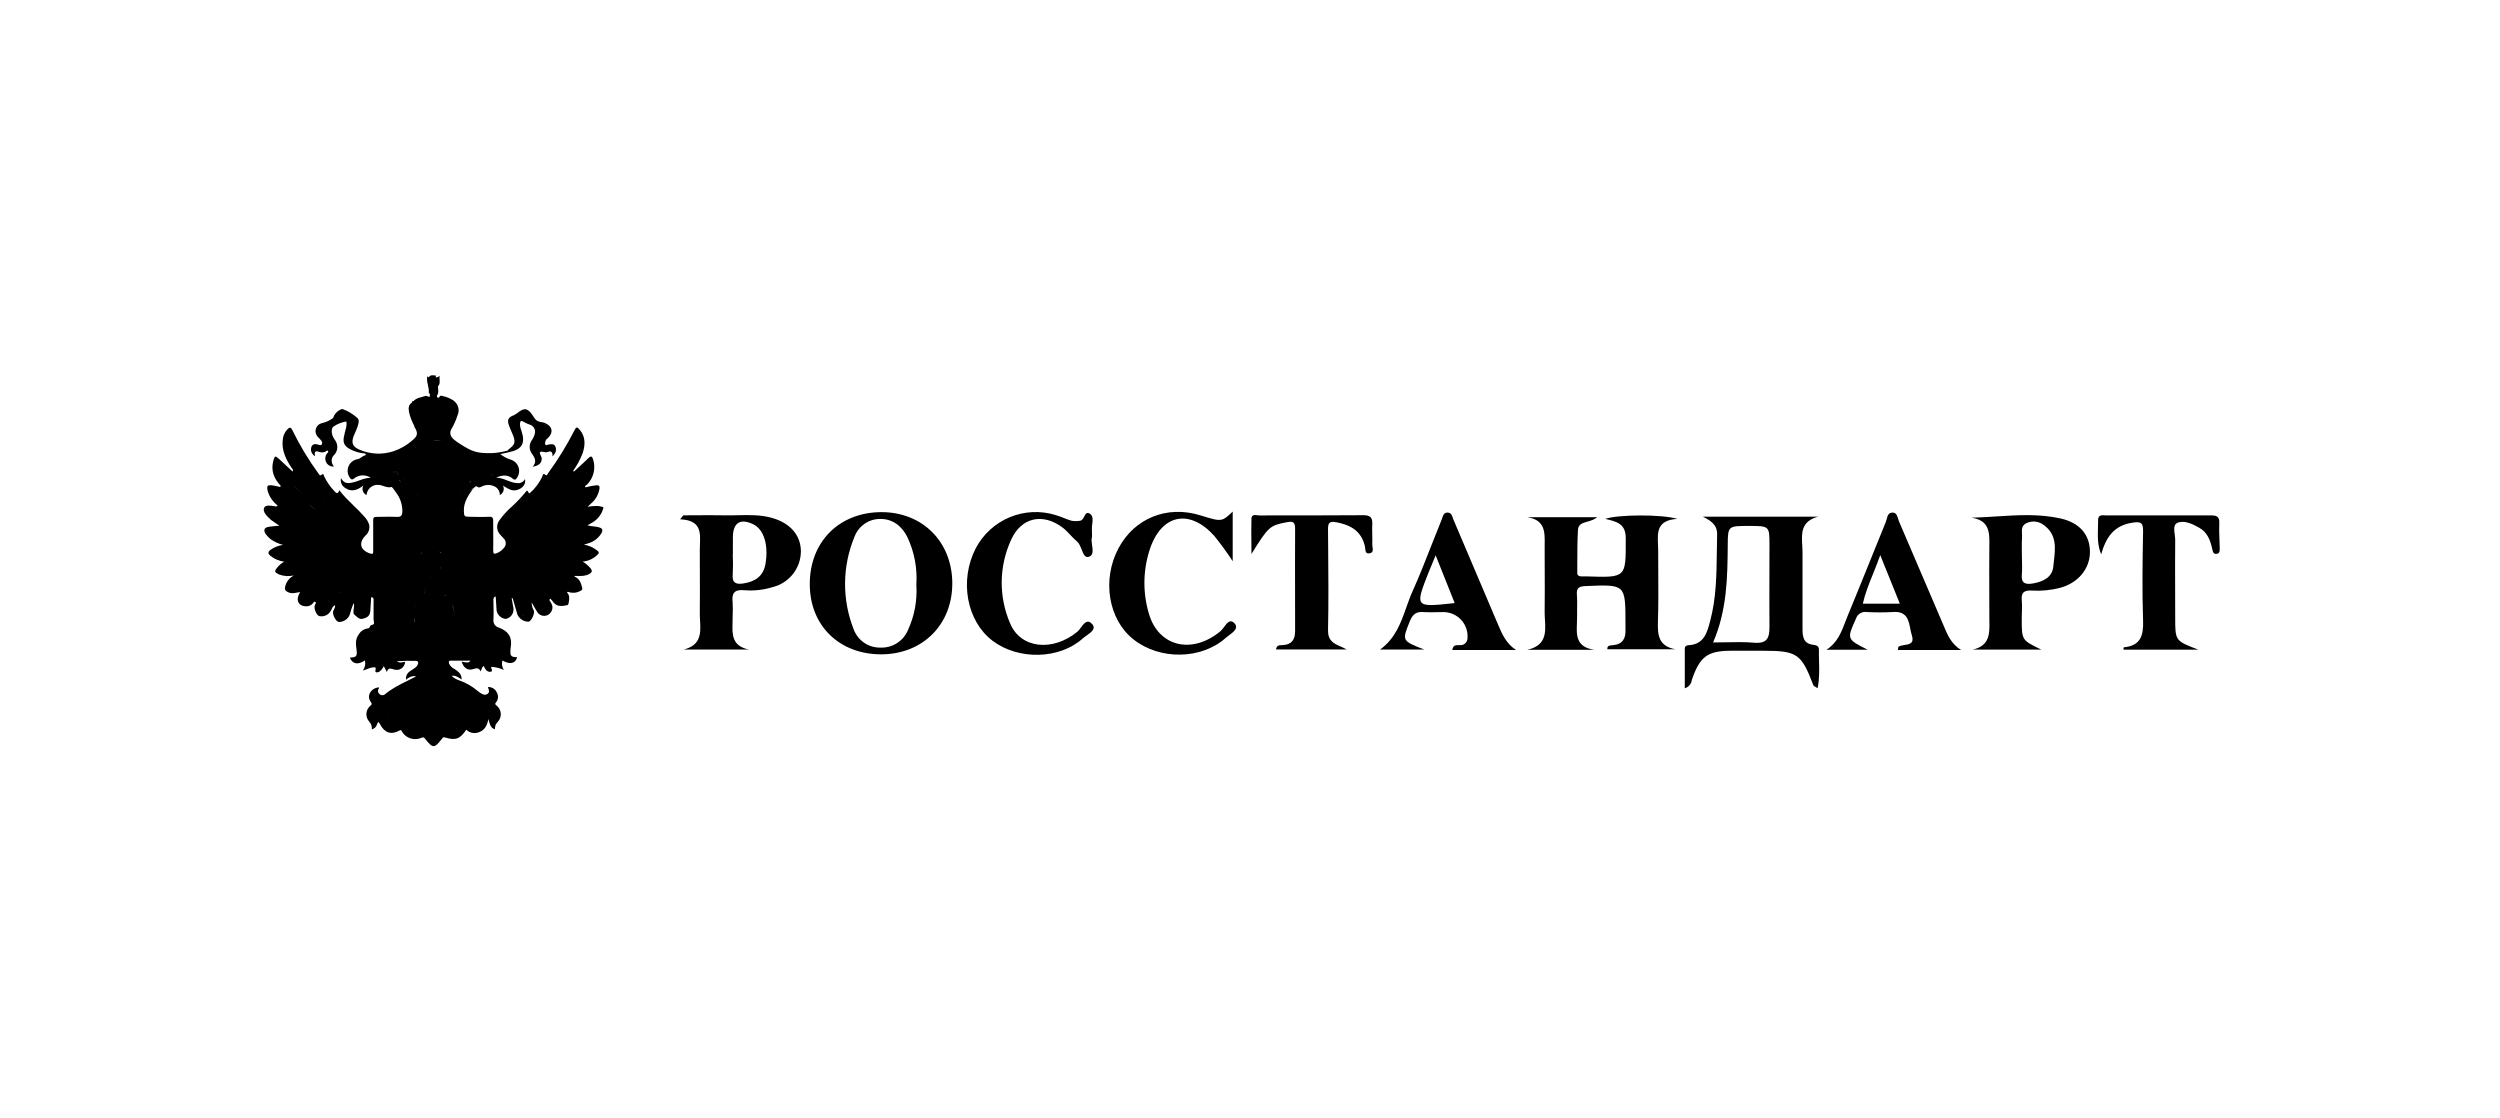 <svg width="302" height="135" viewBox="0 0 302 135" fill="none" xmlns="http://www.w3.org/2000/svg">
<mask id="mask0_2174_10318" style="mask-type:luminance" maskUnits="userSpaceOnUse" x="31" y="40" width="239" height="55">
<path d="M270 40H31.066V94.447H270V40Z" fill="white"/>
</mask>
<g mask="url(#mask0_2174_10318)">
<path fill-rule="evenodd" clip-rule="evenodd" d="M71.702 63.589C71.468 63.561 71.223 63.532 70.964 63.464C71.055 63.41 71.133 63.365 71.205 63.325C71.285 63.279 71.357 63.239 71.429 63.194C71.997 62.896 72.451 62.419 72.721 61.837C72.745 61.774 72.767 61.718 72.787 61.668C72.866 61.469 72.907 61.366 72.874 61.301C72.837 61.231 72.71 61.207 72.445 61.158C72.4 61.15 72.351 61.14 72.298 61.13C71.854 61.111 71.41 61.142 70.973 61.223L71.041 61.162C71.213 61.01 71.335 60.902 71.438 60.791C71.961 60.339 72.309 59.716 72.419 59.033C72.456 58.713 72.368 58.61 72.038 58.62C71.594 58.669 71.156 58.755 70.727 58.875C70.627 58.719 70.729 58.658 70.826 58.6C70.865 58.577 70.903 58.554 70.926 58.526C71.313 58.133 71.584 57.641 71.711 57.104C71.837 56.567 71.813 56.006 71.642 55.481C71.54 55.147 71.405 55.017 71.094 55.328C70.699 55.716 70.291 56.09 69.883 56.462C69.696 56.634 69.508 56.806 69.322 56.978L69.239 56.867C69.719 56.203 70.108 55.477 70.397 54.71C70.699 53.757 70.745 52.813 70.08 51.976C69.708 51.511 69.615 51.534 69.364 52.041C68.451 53.826 67.399 55.536 66.217 57.155C66.198 57.179 66.18 57.213 66.162 57.248C66.101 57.363 66.031 57.494 65.896 57.374C65.64 57.148 65.597 57.287 65.551 57.437C65.54 57.473 65.529 57.509 65.515 57.541C65.16 58.33 64.634 59.03 63.976 59.591C63.874 59.575 63.842 59.503 63.809 59.431C63.775 59.358 63.742 59.285 63.636 59.27C63.09 59.95 62.493 60.587 61.851 61.177C61.279 61.672 60.769 62.234 60.331 62.85C60.13 63.113 60.032 63.44 60.058 63.77C60.084 64.099 60.231 64.408 60.47 64.636C60.531 64.706 60.596 64.773 60.662 64.841C60.728 64.909 60.794 64.978 60.856 65.049C60.932 65.126 60.992 65.216 61.034 65.315C61.075 65.414 61.096 65.521 61.096 65.628C61.096 65.736 61.075 65.842 61.034 65.942C60.992 66.041 60.932 66.131 60.856 66.207C60.639 66.473 60.36 66.681 60.042 66.811C59.685 66.965 59.578 66.909 59.578 66.495C59.593 65.718 59.588 64.946 59.583 64.169C59.58 63.779 59.578 63.388 59.578 62.995C59.578 62.571 59.522 62.395 59.038 62.427C58.536 62.461 58.03 62.45 57.524 62.439C57.271 62.433 57.017 62.427 56.765 62.427C56.086 62.427 56.053 62.39 56.035 61.702C56.008 60.661 56.561 59.865 57.116 59.066L57.145 59.023C57.181 59.007 57.219 58.993 57.258 58.982L57.216 58.964C57.202 58.969 57.189 58.974 57.175 58.98L57.183 58.968C57.238 58.95 57.283 58.906 57.328 58.861C57.422 58.768 57.516 58.675 57.695 58.819C57.844 58.942 58.021 58.856 58.172 58.783L58.183 58.778C58.396 58.666 58.631 58.6 58.871 58.586C59.112 58.571 59.352 58.608 59.578 58.694C59.815 58.765 60.022 58.912 60.167 59.113C60.312 59.314 60.386 59.558 60.377 59.805C60.479 59.756 60.57 59.687 60.645 59.603C60.719 59.518 60.776 59.419 60.812 59.312C60.847 59.205 60.861 59.091 60.852 58.979C60.843 58.866 60.811 58.757 60.759 58.657C60.831 58.7 60.902 58.745 60.973 58.79C61.428 59.077 61.858 59.348 62.446 59.191C63.125 59.01 63.548 58.508 63.423 57.857C63.337 58.034 63.197 58.178 63.023 58.268C62.848 58.358 62.649 58.388 62.456 58.355C62.03 58.339 61.642 58.186 61.254 58.033C60.831 57.866 60.408 57.699 59.936 57.708C60.707 57.341 61.377 57.35 61.925 57.811C62.231 58.065 62.338 57.896 62.467 57.693L62.469 57.69C62.596 57.5 62.676 57.283 62.702 57.057C62.728 56.83 62.7 56.601 62.619 56.388C62.539 56.174 62.408 55.983 62.239 55.831C62.07 55.678 61.867 55.568 61.647 55.509C61.207 55.367 60.797 55.145 60.438 54.854L61.451 54.635C63.065 54.3 63.497 53.571 62.99 52.041C62.864 51.759 62.805 51.452 62.818 51.144C62.846 50.92 62.907 50.748 63.199 50.93C63.435 51.071 63.684 51.188 63.943 51.278C64.06 51.306 64.169 51.356 64.266 51.426C64.363 51.496 64.445 51.585 64.507 51.687C64.568 51.789 64.609 51.903 64.627 52.021C64.644 52.139 64.638 52.26 64.608 52.376C64.541 52.66 64.419 52.928 64.25 53.166C64.073 53.411 63.98 53.708 63.986 54.011C63.991 54.313 64.096 54.606 64.283 54.844C64.627 55.309 64.864 55.807 64.348 56.374C65.106 56.262 65.426 55.937 65.44 55.407C65.44 55.275 65.374 55.138 65.312 55.012C65.233 54.85 65.163 54.706 65.254 54.612C65.339 54.525 65.491 54.557 65.659 54.594C65.812 54.627 65.979 54.663 66.119 54.612C66.584 54.412 66.775 54.612 66.742 55.133C66.814 55.076 66.873 55.005 66.914 54.923C67.041 54.792 67.124 54.625 67.153 54.444C67.182 54.264 67.156 54.079 67.077 53.915C66.904 53.601 66.629 53.644 66.354 53.688C66.304 53.696 66.253 53.704 66.203 53.71C66.169 53.71 66.135 53.728 66.101 53.746C66.032 53.782 65.961 53.819 65.887 53.71C65.787 53.565 65.866 53.367 65.933 53.197C65.941 53.177 65.949 53.157 65.956 53.138L66.054 53.031L66.142 52.957C66.9 52.278 66.751 51.483 65.822 51.097C65.692 51.043 65.551 51.018 65.411 50.993C65.152 50.946 64.893 50.9 64.706 50.674L64.608 50.567C64.548 50.483 64.491 50.396 64.433 50.309C64.338 50.167 64.244 50.025 64.143 49.898C63.65 49.335 63.353 49.303 62.748 49.707C62.532 49.887 62.297 50.043 62.046 50.172C61.442 50.381 61.242 50.711 61.456 51.311C61.577 51.65 61.712 51.985 61.861 52.31C62.325 53.38 62.283 53.668 61.395 54.319C61.386 54.331 61.382 54.346 61.382 54.361C61.382 54.376 61.386 54.391 61.395 54.403C60.278 54.736 59.102 54.828 57.946 54.672C57.015 54.553 56.251 54.061 55.487 53.569C55.416 53.523 55.344 53.477 55.272 53.431L54.849 53.11L54.742 53.008C54.738 52.992 54.729 52.977 54.718 52.965C54.707 52.953 54.693 52.944 54.677 52.938C54.516 52.785 54.417 52.578 54.4 52.356C54.383 52.135 54.449 51.915 54.584 51.739C54.87 51.238 55.101 50.708 55.272 50.158C55.379 49.925 55.421 49.668 55.393 49.413C55.365 49.159 55.269 48.916 55.114 48.712L54.961 48.545L54.803 48.396C54.39 48.122 53.927 47.931 53.441 47.833C53.32 47.787 53.166 47.768 53.092 47.936C53.05 48.019 53.004 48.071 52.901 48.038C52.878 48.029 52.856 48.016 52.838 47.999C52.819 47.981 52.805 47.961 52.794 47.938C52.784 47.915 52.778 47.89 52.777 47.865C52.777 47.84 52.781 47.815 52.79 47.791C52.983 47.518 52.953 47.23 52.923 46.941C52.913 46.842 52.903 46.742 52.901 46.643L53.004 46.559C53.133 46.338 53.119 46.112 53.103 45.858C53.094 45.712 53.084 45.556 53.101 45.388C53.045 45.456 52.974 45.509 52.893 45.544C52.812 45.579 52.724 45.594 52.636 45.588L52.66 45.365C52.592 45.365 52.521 45.357 52.45 45.349C52.207 45.322 51.962 45.295 51.799 45.583C51.775 45.583 51.749 45.555 51.724 45.527C51.67 45.469 51.618 45.413 51.59 45.62C51.562 45.944 51.63 46.244 51.697 46.541C51.764 46.838 51.83 47.132 51.799 47.443C51.799 47.459 51.802 47.475 51.808 47.49C51.815 47.504 51.825 47.517 51.838 47.527C51.851 47.536 51.866 47.543 51.882 47.545C51.898 47.547 51.914 47.546 51.93 47.54C51.93 48.005 51.93 48.005 51.558 47.838C51.493 47.813 51.422 47.813 51.358 47.838C51.222 47.89 51.077 47.928 50.931 47.965C50.578 48.057 50.219 48.151 49.963 48.447C49.824 48.447 49.735 48.498 49.749 48.652C49.284 48.94 49.345 49.395 49.419 49.819C49.553 50.398 49.769 50.955 50.061 51.474C50.052 51.486 50.048 51.501 50.048 51.516C50.048 51.531 50.052 51.545 50.061 51.557C50.526 52.325 50.479 52.655 49.782 53.222C49.133 53.788 48.379 54.222 47.564 54.5C46.193 54.958 44.701 54.886 43.38 54.3C42.58 53.938 42.417 53.491 42.724 52.673C42.784 52.514 42.854 52.358 42.924 52.202C43.021 51.985 43.119 51.768 43.189 51.543C43.197 51.52 43.204 51.496 43.212 51.472C43.326 51.112 43.433 50.773 43.189 50.511C42.669 50.035 42.061 49.664 41.399 49.419C41.296 49.405 41.192 49.43 41.106 49.489C40.9 49.587 40.717 49.727 40.567 49.9C40.417 50.073 40.305 50.275 40.237 50.493C39.825 50.806 39.349 51.022 38.842 51.125C38.668 51.175 38.511 51.27 38.388 51.402C38.264 51.533 38.178 51.696 38.14 51.873C38.101 52.049 38.111 52.233 38.168 52.404C38.226 52.575 38.328 52.728 38.465 52.845L38.549 52.929C38.601 52.995 38.657 53.059 38.717 53.12C38.875 53.273 38.986 53.45 38.879 53.663C38.793 53.837 38.624 53.775 38.481 53.723C38.448 53.711 38.416 53.699 38.386 53.691C38.019 53.589 37.708 53.663 37.601 54.035C37.544 54.241 37.558 54.459 37.643 54.655C37.728 54.85 37.877 55.011 38.066 55.109C37.903 54.44 38.191 54.459 38.623 54.603C38.737 54.642 38.858 54.658 38.977 54.649C39.097 54.641 39.214 54.607 39.321 54.551C39.336 54.543 39.354 54.528 39.374 54.511C39.437 54.459 39.519 54.39 39.605 54.454C39.605 54.482 39.605 54.51 39.646 54.538V54.63C39.469 54.78 39.35 54.987 39.309 55.216C39.269 55.444 39.309 55.679 39.423 55.881C39.514 56.042 39.651 56.173 39.817 56.256C39.983 56.339 40.169 56.37 40.353 56.346C40.176 56.169 40.074 55.932 40.066 55.683C40.058 55.434 40.145 55.192 40.309 55.005L40.316 55.012C40.551 54.787 40.701 54.486 40.738 54.163C40.776 53.84 40.699 53.513 40.52 53.24C40.414 53.092 40.317 52.937 40.232 52.776C40.018 52.31 39.995 51.692 40.33 51.497C40.786 51.197 41.301 50.999 41.841 50.916C41.916 51.288 41.821 51.636 41.726 51.985C41.681 52.15 41.635 52.315 41.608 52.483C41.343 53.454 41.548 53.915 42.45 54.342C42.912 54.569 43.411 54.711 43.924 54.761C44.021 54.761 44.142 54.761 44.189 54.877C44.189 54.91 44.161 55.002 44.133 55.007C43.949 55.032 43.81 55.131 43.667 55.232C43.522 55.336 43.373 55.441 43.17 55.472C42.936 55.514 42.716 55.614 42.53 55.762C42.343 55.911 42.197 56.104 42.105 56.323C42.013 56.543 41.977 56.782 42 57.019C42.024 57.256 42.107 57.483 42.241 57.681L42.249 57.692C42.38 57.878 42.493 58.038 42.789 57.787C43.071 57.565 43.416 57.438 43.775 57.425C44.134 57.412 44.487 57.515 44.784 57.718C44.285 57.718 43.845 57.877 43.409 58.034C43.199 58.11 42.99 58.185 42.775 58.243C42.115 58.42 41.594 58.489 41.19 57.755C41.143 57.973 41.162 58.2 41.245 58.407C41.328 58.614 41.471 58.792 41.655 58.917C42.441 59.484 43.161 59.224 43.877 58.661V58.685C43.828 58.784 43.799 58.892 43.792 59.003C43.786 59.114 43.802 59.225 43.84 59.329C43.878 59.434 43.936 59.529 44.012 59.61C44.088 59.691 44.18 59.756 44.282 59.8C44.306 59.453 44.465 59.13 44.727 58.9C44.988 58.67 45.329 58.553 45.676 58.573C45.907 58.573 46.127 58.647 46.347 58.721C46.66 58.825 46.974 58.931 47.318 58.824L47.387 58.894L47.48 58.992C47.514 59.038 47.548 59.085 47.582 59.131C47.67 59.25 47.758 59.37 47.838 59.494C48.358 60.164 48.629 60.994 48.605 61.842C48.582 62.232 48.452 62.46 47.983 62.437C47.431 62.412 46.879 62.42 46.327 62.428C46.051 62.432 45.776 62.437 45.5 62.437C45.16 62.437 45.077 62.529 45.081 62.86V66.579C45.081 66.877 45.035 66.974 44.709 66.863C43.524 66.467 43.282 65.612 44.133 64.71C44.321 64.555 44.463 64.353 44.545 64.123C44.627 63.894 44.645 63.647 44.598 63.408C44.486 63.028 44.282 62.681 44.003 62.399C43.604 61.935 43.162 61.507 42.714 61.074C42.117 60.496 41.511 59.91 40.99 59.219C40.823 59.74 40.618 59.577 40.39 59.331C39.881 58.795 39.46 58.181 39.144 57.513C39.135 57.492 39.126 57.464 39.117 57.434C39.083 57.323 39.043 57.192 38.907 57.313C38.674 57.524 38.593 57.394 38.507 57.255C38.486 57.222 38.465 57.189 38.442 57.16C37.252 55.526 36.209 53.792 35.323 51.976C35.127 51.576 34.974 51.595 34.709 51.869C34.364 52.244 34.164 52.731 34.146 53.24C34.03 54.477 34.565 55.505 35.206 56.495C35.224 56.52 35.246 56.545 35.269 56.57C35.354 56.665 35.448 56.769 35.341 56.96L35.087 56.722C34.605 56.271 34.138 55.833 33.663 55.402C33.268 55.044 33.198 55.054 33.04 55.579C32.677 56.802 33.082 57.825 33.937 58.713L33.807 58.819C33.721 58.801 33.636 58.781 33.55 58.761C33.352 58.715 33.153 58.669 32.952 58.643C32.287 58.554 32.203 58.666 32.333 59.312C32.541 60.008 32.962 60.621 33.537 61.065L33.389 61.186C33.31 61.175 33.225 61.162 33.138 61.148C32.644 61.069 32.06 60.976 31.905 61.339C31.692 61.845 32.265 62.368 32.701 62.768L32.705 62.771C32.742 62.808 32.783 62.84 32.826 62.869L33.756 63.511C33.499 63.511 33.304 63.537 33.102 63.564L33.082 63.566C32.996 63.579 32.903 63.589 32.807 63.598C32.428 63.635 32.013 63.676 31.943 63.98C31.854 64.361 32.333 64.831 32.7 65.142C33.154 65.455 33.659 65.687 34.193 65.826C33.661 65.894 33.154 66.09 32.714 66.398C32.37 66.63 32.319 66.863 32.672 67.146C33.145 67.526 33.713 67.769 34.314 67.848C34.246 67.897 34.185 67.939 34.129 67.977C34.019 68.052 33.929 68.114 33.849 68.188C33.718 68.3 33.598 68.425 33.491 68.56C33.114 69.025 33.151 69.131 33.723 69.401C34.293 69.612 34.912 69.65 35.504 69.513C35.233 69.651 34.997 69.849 34.812 70.09C34.627 70.331 34.498 70.61 34.435 70.907C34.37 71.27 34.495 71.372 34.76 71.516C35.158 71.731 35.556 71.653 36.02 71.562C36.099 71.547 36.179 71.531 36.262 71.516C36.228 71.581 36.201 71.63 36.178 71.671C36.146 71.731 36.123 71.773 36.104 71.814C35.741 72.586 36.104 73.209 36.913 73.241C37.076 73.258 37.24 73.235 37.392 73.174C37.544 73.113 37.68 73.017 37.787 72.893C37.8 72.876 37.813 72.857 37.826 72.837C37.885 72.749 37.954 72.646 38.075 72.707C38.087 72.721 38.103 72.731 38.121 72.735C38.191 72.798 38.151 72.869 38.113 72.939C38.094 72.972 38.076 73.005 38.07 73.037C38.06 73.092 38.045 73.126 38.031 73.157C38.021 73.181 38.011 73.204 38.005 73.232C37.926 73.627 38.294 74.39 38.577 74.427C38.863 74.486 39.161 74.445 39.421 74.313C39.681 74.18 39.889 73.963 40.009 73.697C40.037 73.649 40.061 73.597 40.085 73.544C40.161 73.378 40.241 73.202 40.474 73.107C40.511 73.315 40.428 73.469 40.349 73.617C40.308 73.693 40.268 73.767 40.246 73.846C40.13 74.232 40.572 75.087 40.93 75.138C41.21 75.139 41.485 75.057 41.719 74.903C41.953 74.748 42.136 74.527 42.245 74.269C42.364 73.793 42.52 73.326 42.71 72.874C42.814 73.081 42.778 73.261 42.743 73.432C42.726 73.514 42.71 73.594 42.71 73.674C42.71 73.73 42.707 73.783 42.704 73.833C42.693 74.006 42.684 74.147 42.817 74.255C42.869 74.298 42.921 74.345 42.973 74.392C43.214 74.609 43.464 74.836 43.812 74.748C44.505 74.576 44.705 74.311 44.742 73.697L44.84 72.139C45.14 72.164 45.134 72.338 45.129 72.504C45.129 72.525 45.128 72.546 45.128 72.567V74.831C45.128 74.887 45.141 74.952 45.154 75.019C45.194 75.216 45.238 75.433 44.96 75.478C44.776 75.508 44.723 75.614 44.673 75.715C44.622 75.818 44.574 75.915 44.393 75.919C44.163 75.955 43.945 76.044 43.755 76.178C43.566 76.313 43.41 76.49 43.301 76.696C42.911 77.24 42.985 77.824 43.062 78.43L43.068 78.476C43.17 79.272 43.068 79.406 42.259 79.443C42.594 80.234 43.231 80.35 44.086 79.778C44.131 79.99 44.132 80.209 44.088 80.421C44.044 80.633 43.956 80.834 43.831 81.01C44.011 80.957 44.176 80.892 44.333 80.83C44.684 80.692 44.998 80.569 45.36 80.62L45.384 80.834C45.384 80.873 45.372 80.916 45.361 80.96C45.336 81.059 45.311 81.157 45.421 81.206C45.497 81.226 45.577 81.227 45.653 81.21C45.73 81.193 45.802 81.158 45.862 81.108C46.082 80.939 46.253 80.717 46.36 80.462L46.732 81.178C46.889 80.663 47.148 80.74 47.479 80.839C47.51 80.848 47.541 80.857 47.573 80.866C47.724 80.922 47.887 80.941 48.047 80.921C48.207 80.901 48.359 80.843 48.492 80.752C48.625 80.661 48.734 80.539 48.811 80.397C48.887 80.255 48.928 80.097 48.931 79.936C48.879 79.947 48.828 79.958 48.776 79.97C48.497 80.035 48.216 80.1 47.945 79.881C48.702 79.823 49.461 79.808 50.219 79.834C50.526 79.834 50.586 80.057 50.437 80.336C50.304 80.585 50.081 80.724 49.859 80.862C49.763 80.923 49.666 80.983 49.577 81.052C49.391 81.155 49.242 81.312 49.149 81.502C49.056 81.693 49.023 81.907 49.056 82.117C49.201 81.962 49.38 81.842 49.578 81.766C49.776 81.69 49.989 81.661 50.2 81.68V81.745C49.892 81.907 49.579 82.061 49.267 82.216C48.307 82.689 47.349 83.162 46.518 83.86C46.418 83.946 46.289 83.989 46.157 83.981C46.026 83.972 45.904 83.912 45.816 83.814C45.739 83.745 45.687 83.652 45.668 83.55C45.65 83.448 45.666 83.343 45.714 83.251C45.721 83.234 45.733 83.218 45.745 83.201C45.78 83.149 45.817 83.096 45.746 83.033C44.779 83.14 44.254 84.074 44.788 84.79C44.979 85.042 44.904 85.109 44.736 85.259L44.709 85.283C44.447 85.513 44.286 85.838 44.262 86.186C44.237 86.534 44.352 86.878 44.579 87.143C44.703 87.269 44.798 87.421 44.856 87.588C44.914 87.756 44.934 87.934 44.914 88.11C45.127 88.057 45.313 87.926 45.435 87.742C45.5 87.625 45.552 87.498 45.602 87.373C45.624 87.32 45.645 87.268 45.667 87.217C45.726 87.245 45.778 87.284 45.82 87.333C45.863 87.382 45.895 87.439 45.914 87.501C46.453 88.523 47.253 88.802 48.238 88.258C48.458 88.134 48.502 88.24 48.546 88.345C48.559 88.377 48.573 88.41 48.592 88.435C48.833 88.809 49.2 89.084 49.626 89.21C50.053 89.336 50.51 89.305 50.916 89.123C51.107 89.049 51.186 89.035 51.33 89.216C52.292 90.425 52.446 90.453 53.413 89.216C53.421 89.206 53.428 89.196 53.436 89.186C53.502 89.096 53.557 89.022 53.729 89.077C55.04 89.477 55.556 89.286 56.328 88.147C56.542 88.357 56.818 88.494 57.115 88.539C57.412 88.584 57.716 88.535 57.983 88.398C58.587 88.138 58.848 87.603 59.001 86.859C59.019 86.922 59.035 86.983 59.051 87.043C59.188 87.555 59.295 87.954 59.782 88.096C59.808 87.804 59.819 87.671 59.87 87.556C59.912 87.46 59.981 87.376 60.108 87.222C60.242 87.088 60.347 86.926 60.413 86.748C60.48 86.57 60.508 86.38 60.495 86.19C60.482 86.001 60.428 85.816 60.337 85.649C60.246 85.482 60.12 85.337 59.968 85.222C59.805 85.074 59.773 85.018 59.926 84.837C60.062 84.668 60.142 84.462 60.156 84.247C60.17 84.031 60.117 83.817 60.005 83.632C59.913 83.43 59.761 83.261 59.57 83.147C59.379 83.033 59.158 82.98 58.936 82.995C58.951 83.043 58.968 83.091 58.985 83.137C59.077 83.391 59.162 83.625 58.899 83.814C58.587 84.037 58.308 83.883 58.039 83.716C57.922 83.645 57.812 83.564 57.709 83.474C57.056 82.914 56.303 82.48 55.491 82.196C55.142 82.088 54.824 81.9 54.561 81.647C54.962 81.565 55.25 81.751 55.549 81.942C55.621 81.989 55.695 82.036 55.77 82.08C55.77 81.419 55.365 81.122 54.933 80.834C54.647 80.703 54.412 80.483 54.264 80.206C54.199 80.034 54.17 79.82 54.403 79.811H56.83C56.777 79.896 56.699 79.962 56.606 79.999C56.513 80.035 56.41 80.041 56.314 80.015C56.199 80.015 56.084 79.988 55.966 79.959C55.903 79.944 55.839 79.929 55.775 79.918C55.965 80.643 56.477 81.029 57.086 80.847C57.132 80.835 57.178 80.822 57.224 80.809C57.562 80.713 57.856 80.628 58.053 81.108C58.099 81.024 58.13 80.94 58.161 80.861C58.222 80.698 58.278 80.552 58.434 80.452C58.606 80.829 58.825 81.201 59.248 81.15C59.497 81.12 59.439 80.963 59.384 80.814C59.346 80.711 59.309 80.611 59.378 80.559C59.892 80.584 60.396 80.71 60.861 80.931C60.754 80.762 60.684 80.573 60.655 80.375C60.626 80.177 60.639 79.975 60.693 79.783C61.581 80.318 62.297 80.155 62.465 79.383C61.763 79.383 61.609 79.248 61.665 78.555C61.665 78.435 61.665 78.314 61.698 78.193C61.898 76.984 61.428 76.254 60.275 75.817C60.07 75.769 59.889 75.649 59.765 75.478C59.642 75.307 59.586 75.097 59.605 74.887C59.643 74.376 59.63 73.862 59.618 73.344C59.612 73.084 59.605 72.824 59.605 72.563C59.605 72.546 59.605 72.53 59.605 72.514C59.603 72.321 59.601 72.133 59.88 72.051C59.898 72.326 59.915 72.599 59.932 72.872C59.95 73.163 59.968 73.453 59.987 73.743C60.034 74.012 60.169 74.258 60.37 74.442C60.57 74.627 60.826 74.741 61.098 74.766C61.384 74.71 61.638 74.548 61.81 74.313C61.983 74.078 62.06 73.787 62.028 73.497C61.979 73.24 61.935 72.983 61.891 72.725C61.864 72.567 61.837 72.41 61.809 72.251C61.939 72.251 61.95 72.305 61.96 72.354C61.962 72.365 61.964 72.376 61.967 72.386C61.995 72.484 62.022 72.582 62.05 72.68C62.198 73.209 62.346 73.736 62.507 74.246C62.626 74.5 62.816 74.716 63.052 74.868C63.289 75.02 63.564 75.103 63.846 75.106C64.171 75.05 64.603 74.176 64.496 73.79C64.323 73.478 64.227 73.129 64.218 72.772C64.334 72.965 64.433 73.141 64.526 73.306C64.657 73.537 64.775 73.745 64.906 73.943C64.999 74.09 65.129 74.21 65.284 74.289C65.438 74.369 65.611 74.406 65.785 74.397C65.958 74.388 66.126 74.334 66.272 74.238C66.417 74.143 66.534 74.011 66.612 73.855C66.896 73.316 66.649 72.925 66.356 72.484L66.477 72.307C66.576 72.401 66.666 72.504 66.747 72.614C67.16 73.279 67.77 73.269 68.425 73.116C68.532 73.116 68.648 73.083 68.676 72.916C68.684 72.869 68.693 72.822 68.701 72.775C68.778 72.357 68.854 71.944 68.49 71.568L68.597 71.484C68.844 71.581 69.109 71.622 69.374 71.603C69.639 71.585 69.896 71.507 70.127 71.377L70.135 71.372C70.271 71.291 70.382 71.224 70.336 71.033C70.201 70.48 70.038 69.945 69.462 69.675C69.453 69.665 69.44 69.657 69.426 69.649C69.395 69.63 69.364 69.61 69.383 69.569H69.411C69.516 69.569 69.622 69.571 69.728 69.574C70.208 69.586 70.688 69.599 71.145 69.355C71.508 69.159 71.61 68.978 71.317 68.629C71.053 68.317 70.739 68.051 70.387 67.844C71.08 67.781 71.728 67.472 72.214 66.974C72.382 66.788 72.363 66.686 72.182 66.537C71.709 66.144 71.139 65.887 70.531 65.793C70.609 65.77 70.68 65.75 70.745 65.731C70.873 65.694 70.98 65.663 71.085 65.626C71.746 65.43 72.308 64.991 72.661 64.398C72.861 64.017 72.781 63.822 72.358 63.701C72.146 63.642 71.928 63.616 71.702 63.589ZM61.395 54.319L61.763 54.277L61.963 54.156L61.767 54.277L61.395 54.319ZM57.175 58.98C56.997 59.057 56.853 59.197 56.77 59.373C56.821 59.278 56.89 59.195 56.974 59.128C57.027 59.086 57.084 59.051 57.145 59.023L57.175 58.98ZM65.956 51.381C65.932 51.368 65.906 51.35 65.88 51.331C65.819 51.289 65.754 51.244 65.696 51.251C65.76 51.236 65.832 51.29 65.898 51.339C65.918 51.354 65.938 51.369 65.956 51.381ZM65.636 52.808C65.613 52.832 65.593 52.859 65.575 52.887C65.592 52.856 65.612 52.826 65.636 52.799V52.808ZM64.655 50.721C64.622 50.754 64.584 50.782 64.543 50.804C64.585 50.78 64.623 50.748 64.655 50.711V50.721ZM59.499 57.309C59.372 57.393 59.236 57.463 59.094 57.518C59.228 57.462 59.356 57.391 59.475 57.309H59.499ZM56.849 58.145C56.822 58.214 56.773 58.271 56.709 58.308C56.749 58.262 56.774 58.206 56.783 58.145H56.849ZM39.735 54.561C39.737 54.544 39.737 54.527 39.735 54.51C39.74 54.526 39.743 54.543 39.744 54.561H39.735ZM41.501 49.786C41.527 49.74 41.545 49.69 41.553 49.637C41.548 49.689 41.533 49.739 41.511 49.786H41.501ZM48.193 56.628C48.202 56.639 48.209 56.651 48.212 56.665L48.141 56.597C48.161 56.601 48.18 56.612 48.193 56.628ZM47.615 57.09C47.462 57.09 47.406 56.964 47.364 56.839C47.406 56.964 47.462 57.071 47.615 57.09ZM47.615 57.091C47.607 57.125 47.607 57.16 47.617 57.193C47.627 57.227 47.645 57.257 47.671 57.281C47.648 57.259 47.63 57.232 47.619 57.202C47.609 57.172 47.606 57.14 47.611 57.109L47.615 57.091ZM47.685 57.285C47.703 57.298 47.724 57.308 47.745 57.313C47.722 57.315 47.698 57.312 47.676 57.304L47.685 57.285ZM47.685 56.978C47.733 56.971 47.781 56.971 47.829 56.978C47.777 56.977 47.725 56.983 47.676 56.997L47.685 56.978ZM47.838 56.978C47.838 56.998 47.844 57.016 47.855 57.032C47.865 57.048 47.881 57.06 47.899 57.067C47.88 57.067 47.861 57.061 47.845 57.05C47.829 57.04 47.817 57.024 47.81 57.006L47.838 56.978ZM47.936 57.071C47.992 57.071 48.024 57.094 48.024 57.155C48.024 57.094 47.992 57.076 47.936 57.071ZM48.238 58.015L48.233 58.026L48.233 58.034L48.23 58.032L48.224 58.043C48.327 58.092 48.41 58.174 48.461 58.276C48.419 58.166 48.34 58.074 48.238 58.015ZM48.034 57.183C48.052 57.217 48.081 57.245 48.116 57.262C48.151 57.279 48.191 57.283 48.229 57.276C48.192 57.289 48.151 57.29 48.113 57.279C48.075 57.267 48.043 57.243 48.02 57.211L48.034 57.183ZM33.556 56.337V56.369C33.556 56.402 33.533 56.346 33.533 56.337H33.556ZM33.077 59.308V59.331C33.077 59.354 33.054 59.349 33.054 59.34L33.077 59.308ZM33.309 64.743C33.322 64.748 33.334 64.754 33.346 64.76C33.334 64.755 33.322 64.751 33.309 64.747C33.3 64.71 33.272 64.672 33.235 64.633C33.272 64.67 33.3 64.707 33.309 64.743ZM35.56 58.731C35.92 59.194 36.388 59.563 36.922 59.805C36.377 59.561 35.901 59.185 35.536 58.713L35.56 58.731ZM39.14 60.042C39.303 60.286 39.494 60.511 39.707 60.712C39.495 60.511 39.306 60.287 39.144 60.042L39.009 59.828L39.14 60.042ZM39.065 58.187C39.108 58.273 39.15 58.361 39.195 58.456L39.228 58.526L39.065 58.187ZM39.065 58.187L39.014 58.1C39.018 58.108 39.023 58.115 39.028 58.122C39.04 58.143 39.054 58.164 39.065 58.187ZM37.075 61.637H37.096C37.086 61.639 37.076 61.64 37.066 61.642L37.075 61.637ZM37.484 61.842C37.534 61.822 37.589 61.822 37.638 61.842C37.612 61.831 37.584 61.826 37.556 61.827C37.528 61.828 37.501 61.834 37.475 61.846L37.484 61.842ZM38.078 61.542C38.155 61.606 38.231 61.671 38.307 61.734C38.192 61.643 38.079 61.549 37.966 61.456C37.77 61.294 37.575 61.132 37.368 60.981L37.378 60.977C37.622 61.155 37.85 61.348 38.078 61.542ZM40.837 72.284L40.795 72.302L40.832 72.27L40.834 72.273L40.837 72.284ZM41.092 71.558C41.053 71.575 41.016 71.595 40.981 71.619C41.013 71.587 41.049 71.559 41.088 71.535L41.092 71.558ZM41.143 68.713L41.013 68.764L41.139 68.713L41.143 68.711L41.143 68.713ZM41.585 70.666L41.579 70.654L41.581 70.655L41.585 70.666ZM43.482 74.125C43.529 74.197 43.575 74.243 43.621 74.268C43.565 74.242 43.515 74.195 43.463 74.115L43.482 74.125ZM50.084 53.617C50.077 53.639 50.066 53.659 50.051 53.678C50.068 53.655 50.079 53.63 50.084 53.603V53.617ZM50.302 53.952C50.165 54.083 50.008 54.193 49.837 54.277C50.009 54.189 50.166 54.074 50.302 53.938V53.952ZM48.653 57.843C48.846 57.843 48.936 57.819 48.964 57.755C48.936 57.819 48.846 57.851 48.653 57.843ZM48.945 57.964C48.917 57.969 48.889 57.969 48.861 57.964C48.89 57.964 48.918 57.959 48.945 57.95V57.964ZM49.285 62.06C49.28 62.113 49.274 62.169 49.256 62.224C49.267 62.181 49.272 62.137 49.277 62.093C49.282 62.042 49.288 61.992 49.303 61.945C49.293 61.98 49.289 62.019 49.285 62.06ZM49.452 54.049C49.437 54.068 49.424 54.088 49.414 54.11C49.424 54.076 49.439 54.044 49.461 54.017L49.452 54.049ZM50.051 73.116C50.102 73.247 50.106 73.322 50.089 73.357C50.094 73.31 50.084 73.233 50.051 73.116ZM50.051 75.162C50.057 74.939 50.101 74.719 50.181 74.511C50.116 74.71 50.083 74.919 50.084 75.129L50.051 75.162ZM50.051 73.107C50.18 72.946 50.266 72.756 50.302 72.553C50.271 72.741 50.196 72.92 50.084 73.074L50.051 73.107ZM50.461 59.819C50.456 59.796 50.458 59.772 50.465 59.749C50.475 59.766 50.487 59.78 50.502 59.791L50.461 59.819ZM45.951 86.18C45.986 86.145 46.028 86.118 46.075 86.1C46.121 86.083 46.171 86.075 46.22 86.078C46.174 86.076 46.127 86.083 46.083 86.099C46.039 86.115 45.999 86.139 45.965 86.171L45.951 86.18ZM46.881 86.994C46.785 86.652 46.739 86.298 46.746 85.943C46.74 86.295 46.786 86.646 46.881 86.985C46.883 86.986 46.886 86.987 46.888 86.989L46.881 86.994ZM47.025 84.79C47.069 84.713 47.115 84.638 47.161 84.562C47.179 84.533 47.197 84.504 47.215 84.474C47.184 84.533 47.149 84.593 47.112 84.655C47.088 84.696 47.063 84.738 47.039 84.781L47.025 84.79ZM47.638 83.963L47.527 84.065L47.634 83.963L47.741 83.87L47.638 83.963ZM50.472 82.695L50.479 82.675L50.381 82.963C50.408 82.88 50.438 82.793 50.472 82.695ZM50.893 66.891C50.882 66.862 50.879 66.831 50.886 66.801C50.893 66.771 50.908 66.744 50.93 66.723C50.914 66.748 50.905 66.777 50.905 66.807C50.905 66.837 50.914 66.866 50.93 66.891H50.893ZM50.809 53.101C50.796 53.12 50.782 53.139 50.767 53.157C50.783 53.133 50.797 53.108 50.809 53.082V53.101ZM50.692 67.097C50.707 67.061 50.735 67.032 50.786 67.016C50.733 67.032 50.706 67.061 50.692 67.097ZM50.786 67.016C50.786 66.976 50.795 66.94 50.82 66.923C50.809 66.94 50.804 66.968 50.8 66.998L50.786 67.016ZM51.246 71.684C51.346 71.419 51.396 71.139 51.395 70.856C51.4 71.128 51.358 71.399 51.269 71.656L51.246 71.684ZM54.426 83.302C54.416 83.283 54.411 83.261 54.411 83.24C54.411 83.218 54.416 83.196 54.426 83.177C54.418 83.194 54.414 83.213 54.414 83.233C54.414 83.252 54.418 83.271 54.426 83.288V83.302ZM54.845 88.012L54.864 87.959L54.845 88.017V88.012ZM54.468 83.084V83.107C54.703 83.342 54.919 83.595 55.114 83.863C54.919 83.596 54.703 83.345 54.468 83.112C54.466 83.103 54.466 83.093 54.468 83.084ZM55.672 59.452C55.672 59.489 55.672 59.517 55.649 59.531C55.638 59.538 55.64 59.533 55.645 59.523C55.65 59.512 55.658 59.494 55.658 59.475L55.672 59.452ZM53.1 53.215C52.833 53.188 52.563 53.16 52.297 53.157C52.65 53.138 53.008 53.185 53.362 53.24C53.275 53.233 53.188 53.224 53.1 53.215ZM52.037 69.717L52.032 69.715C52.031 69.719 52.03 69.722 52.03 69.725C52.028 69.738 52.029 69.751 52.034 69.763C52.039 69.776 52.047 69.787 52.057 69.795C52.067 69.803 52.079 69.808 52.092 69.81C52.074 69.804 52.059 69.791 52.05 69.773C52.041 69.756 52.04 69.736 52.046 69.717V69.689C52.04 69.697 52.035 69.705 52.032 69.714L52.037 69.717ZM52.497 68.085C52.698 68.114 52.896 68.163 53.087 68.23C52.891 68.162 52.689 68.113 52.483 68.085H52.497ZM53.218 68.555C53.213 68.611 53.213 68.667 53.218 68.722C53.202 68.668 53.191 68.612 53.185 68.555H53.218ZM53.115 66.588C53.106 66.663 53.152 66.695 53.218 66.695C53.152 66.686 53.115 66.663 53.115 66.588ZM53.218 66.695C53.243 66.76 53.281 66.807 53.338 66.812C53.252 66.817 53.209 66.768 53.18 66.695H53.218ZM53.678 71.944C53.743 71.944 53.804 71.915 53.865 71.886C53.895 71.872 53.926 71.858 53.957 71.847C53.942 71.855 53.927 71.865 53.911 71.876C53.851 71.916 53.782 71.961 53.72 71.954L53.678 71.944ZM54.65 72.976C54.624 72.964 54.602 72.946 54.585 72.923C54.568 72.9 54.556 72.874 54.552 72.846C54.557 72.874 54.569 72.9 54.586 72.923C54.602 72.945 54.624 72.963 54.65 72.976ZM55.021 74.357C54.888 73.989 54.777 73.613 54.687 73.232L54.65 72.981L54.705 73.223C54.789 73.607 54.894 73.985 55.021 74.357ZM62.167 68.462C62.165 68.448 62.165 68.434 62.167 68.42C62.166 68.43 62.166 68.439 62.167 68.448V68.462ZM63.65 63.446C63.63 63.565 63.619 63.687 63.618 63.808C63.619 63.682 63.63 63.556 63.65 63.431V63.446ZM63.608 63.822C63.596 63.822 63.585 63.822 63.576 63.823C63.584 63.813 63.595 63.805 63.608 63.808V63.822ZM63.576 60.568C63.572 60.509 63.551 60.452 63.516 60.405C63.546 60.443 63.566 60.487 63.576 60.535V60.568ZM63.018 74.329C63.091 74.33 63.168 74.355 63.245 74.379C63.284 74.391 63.323 74.404 63.362 74.413C63.321 74.403 63.28 74.392 63.239 74.382C63.163 74.361 63.088 74.341 63.018 74.329ZM66.449 70.982C66.432 70.959 66.417 70.934 66.401 70.907C66.36 70.836 66.317 70.763 66.221 70.749C66.316 70.749 66.359 70.827 66.4 70.902C66.416 70.931 66.431 70.959 66.449 70.982ZM66.412 61.842C66.533 61.711 66.658 61.586 66.789 61.47C66.723 61.54 66.659 61.601 66.595 61.66C66.533 61.719 66.472 61.777 66.412 61.842ZM66.817 63.204C66.817 63.204 66.813 63.207 66.81 63.213C66.811 63.209 66.813 63.205 66.817 63.204ZM71.726 66.793C71.726 66.765 71.735 66.807 71.735 66.816L71.726 66.821V66.793Z" fill="black"/>
<path d="M148.91 61.795V67.797C148.219 66.737 147.475 65.713 146.679 64.729C143.661 61.386 140.263 62.139 138.877 66.421C138.07 68.909 138.035 71.583 138.775 74.092C139.924 78.137 144.01 79.099 147.446 76.236C147.589 76.118 147.727 75.93 147.868 75.738C148.226 75.255 148.6 74.747 149.106 75.273C149.668 75.857 149.015 76.339 148.468 76.743C148.326 76.847 148.192 76.945 148.088 77.04C145.135 79.694 140.095 79.755 136.929 77.244C133.88 74.841 133.089 70.019 135.121 66.216C137.055 62.595 140.988 61.009 144.996 62.251C146.492 62.715 147.124 62.911 147.646 62.751C148.028 62.634 148.351 62.327 148.91 61.795Z" fill="black"/>
<path d="M131.908 64.891C131.821 65.162 131.873 65.522 131.925 65.881C132.012 66.482 132.099 67.082 131.532 67.263C131.067 67.413 130.877 66.931 130.667 66.398C130.52 66.025 130.363 65.627 130.095 65.403C129.797 65.154 129.54 64.88 129.288 64.611C128.99 64.292 128.697 63.979 128.347 63.72C125.985 61.953 123.4 62.478 122.168 65.156C121.429 66.739 121.034 68.459 121.007 70.205C120.981 71.951 121.324 73.683 122.015 75.287C123.289 78.379 127.189 78.742 130.141 76.315C130.284 76.198 130.423 76.01 130.566 75.816C130.946 75.302 131.354 74.75 131.931 75.385C132.442 75.942 131.8 76.393 131.25 76.78C131.088 76.893 130.934 77.001 130.82 77.105C127.994 79.667 123.019 79.764 119.899 77.403C116.78 75.041 115.854 70.122 117.881 66.212C118.769 64.532 120.214 63.214 121.967 62.484C123.721 61.753 125.674 61.656 127.491 62.209C127.826 62.305 128.15 62.432 128.473 62.56C128.793 62.686 129.111 62.812 129.439 62.906C129.779 62.967 130.127 62.967 130.467 62.906C130.71 62.885 130.841 62.637 130.967 62.401C131.136 62.081 131.295 61.782 131.704 62.093C132.062 62.362 132.002 62.843 131.941 63.332C131.91 63.584 131.878 63.839 131.903 64.069C131.919 64.343 131.921 64.617 131.908 64.891Z" fill="black"/>
<path fill-rule="evenodd" clip-rule="evenodd" d="M106.454 79.044C101.41 79.044 97.858 75.608 97.821 70.647C97.779 65.487 101.331 61.883 106.478 61.865C111.41 61.865 114.99 65.407 115.037 70.391C115.083 75.375 111.527 79.03 106.454 79.044ZM110.694 70.638C110.831 68.651 110.455 66.663 109.602 64.864C108.932 63.534 107.826 62.669 106.305 62.688C105.63 62.691 104.971 62.901 104.418 63.29C103.865 63.679 103.445 64.228 103.214 64.864C101.738 68.43 101.706 72.432 103.125 76.022C103.368 76.684 103.813 77.254 104.397 77.651C104.981 78.047 105.674 78.25 106.38 78.23C107.082 78.255 107.774 78.065 108.365 77.685C108.956 77.305 109.417 76.754 109.685 76.105C110.473 74.396 110.82 72.516 110.694 70.638Z" fill="black"/>
<path d="M193.917 62.683C195.362 62.153 200.733 62.106 202.633 62.683C200.15 62.819 200.22 64.296 200.287 65.751C200.298 65.988 200.309 66.224 200.309 66.454C200.309 67.272 200.314 68.091 200.319 68.91C200.332 70.989 200.343 73.07 200.277 75.147C200.226 76.766 200.388 78.053 202.373 78.43H194.173C194.119 77.993 194.462 77.967 194.785 77.942L194.787 77.942C194.806 77.94 194.826 77.939 194.847 77.937C196.022 77.83 196.413 77.114 196.357 76.035V75.338C196.357 72.959 196.357 71.773 195.764 71.206C195.174 70.642 193.997 70.693 191.647 70.793L191.592 70.796C190.806 70.829 190.41 70.954 190.49 71.847C190.538 72.389 190.528 72.912 190.517 73.434C190.511 73.772 190.504 74.109 190.513 74.45C190.518 74.722 190.506 75.004 190.494 75.286C190.432 76.718 190.368 78.173 192.6 78.495H184.497C186.813 77.979 186.72 76.389 186.628 74.837C186.609 74.501 186.589 74.167 186.594 73.846C186.615 72.146 186.609 70.442 186.601 68.744V68.734C186.597 67.885 186.594 67.038 186.594 66.193C186.594 66.046 186.596 65.898 186.598 65.751C186.62 64.253 186.64 62.791 184.465 62.474H192.941C192.58 62.784 192.144 62.906 191.747 63.018C191.151 63.185 190.643 63.328 190.615 64.045C190.541 65.383 190.54 66.724 190.538 68.065C190.538 68.462 190.538 68.86 190.536 69.257C190.536 69.527 190.773 69.615 191.001 69.629C191.153 69.638 191.31 69.635 191.465 69.632C191.543 69.63 191.621 69.629 191.699 69.629L191.708 69.629C194.088 69.708 195.261 69.746 195.838 69.179C196.399 68.628 196.396 67.504 196.39 65.288V65.022C196.399 63.26 195.303 63.005 193.928 62.686L193.917 62.683Z" fill="black"/>
<path fill-rule="evenodd" clip-rule="evenodd" d="M219.264 82.951C219.34 82.995 219.437 83.052 219.564 83.135C219.8 81.987 219.77 80.915 219.741 79.865C219.729 79.406 219.717 78.951 219.726 78.495C219.74 78.063 219.448 77.937 219.048 77.891C217.918 77.77 217.745 77.012 217.745 76.031V66.821C217.749 66.521 217.729 66.212 217.711 65.902C217.624 64.436 217.536 62.954 219.643 62.413H205.695C206.695 62.911 207.466 63.404 207.428 64.598C207.41 65.274 207.403 65.951 207.394 66.628C207.359 69.421 207.325 72.215 206.606 74.943L206.576 75.058C206.223 76.407 205.847 77.847 203.989 77.937C203.724 77.946 203.523 78.067 203.523 78.341V83.144C203.75 83.076 203.951 82.944 204.102 82.763C204.253 82.582 204.348 82.36 204.375 82.126C205.346 79.309 206.253 78.611 209.163 78.611H212.994C217.104 78.611 217.607 78.974 219.062 82.796C219.084 82.847 219.146 82.882 219.264 82.951ZM208.518 77.587C208.002 77.597 207.478 77.607 206.941 77.607C208.633 73.697 208.68 69.75 208.712 65.779C208.727 63.534 208.768 63.534 211.26 63.534C213.752 63.534 213.752 63.534 213.752 65.858C213.752 66.956 213.749 68.053 213.745 69.15C213.74 71.344 213.734 73.539 213.752 75.733C213.752 77.04 213.487 77.779 211.893 77.64C210.789 77.543 209.676 77.564 208.518 77.587Z" fill="black"/>
<path fill-rule="evenodd" clip-rule="evenodd" d="M238.16 62.539C239.141 62.513 240.116 62.45 241.086 62.388C243.727 62.219 246.325 62.053 248.899 62.627C251.266 63.153 252.465 64.636 252.465 66.667C252.465 68.699 251.048 70.419 248.872 71.005C247.748 71.299 246.586 71.412 245.426 71.34C244.548 71.293 244.135 71.549 244.227 72.502C244.276 72.998 244.26 73.5 244.243 74.001V74.007C244.236 74.256 244.227 74.505 244.227 74.752C244.227 76.034 244.227 76.68 244.516 77.144C244.81 77.614 245.401 77.899 246.589 78.472H238.318C240.371 77.995 240.345 76.525 240.318 75.056C240.316 74.905 240.313 74.754 240.313 74.604C240.313 73.639 240.309 72.675 240.306 71.711V71.707C240.3 69.781 240.293 67.856 240.313 65.933C240.34 64.352 240.35 62.86 238.16 62.539ZM244.241 66.928C244.241 67.199 244.249 67.471 244.256 67.742C244.27 68.283 244.285 68.822 244.241 69.355C244.125 70.447 244.632 70.642 245.566 70.484C246.808 70.275 247.919 69.736 248.04 68.434C248.06 68.221 248.084 68.005 248.11 67.787C248.289 66.24 248.479 64.606 246.947 63.469C246.654 63.225 246.299 63.069 245.921 63.019C245.544 62.968 245.16 63.026 244.813 63.185C244.201 63.484 244.228 63.971 244.255 64.454C244.263 64.588 244.27 64.721 244.265 64.85C244.226 65.343 244.232 65.85 244.237 66.359V66.361C244.239 66.542 244.241 66.723 244.241 66.904V66.928Z" fill="black"/>
<path fill-rule="evenodd" clip-rule="evenodd" d="M84.176 62.243C83.633 62.247 83.09 62.251 82.546 62.251L82.16 62.734C84.672 62.839 84.613 64.291 84.554 65.726C84.545 65.942 84.536 66.159 84.536 66.37C84.536 67.205 84.539 68.045 84.542 68.888V68.899C84.548 70.598 84.555 72.308 84.536 74.008C84.532 74.313 84.549 74.628 84.567 74.944C84.649 76.431 84.733 77.938 82.574 78.467H90.478C88.404 78.052 88.448 76.634 88.491 75.242C88.498 74.995 88.506 74.75 88.502 74.511C88.532 73.933 88.532 73.354 88.502 72.776C88.372 71.684 88.688 71.182 89.897 71.298C91.058 71.394 92.228 71.266 93.342 70.921C94.307 70.681 95.166 70.127 95.783 69.347C96.4 68.566 96.74 67.602 96.749 66.607C96.736 64.663 95.476 63.208 93.318 62.581C91.93 62.175 90.523 62.207 89.116 62.239C88.558 62.252 87.999 62.265 87.442 62.251C86.348 62.229 85.262 62.236 84.176 62.243ZM88.516 69.331C88.558 68.521 88.558 67.71 88.516 66.9L88.534 66.89C88.534 66.659 88.533 66.426 88.531 66.195C88.528 65.735 88.525 65.278 88.534 64.835C88.562 63.124 89.455 62.585 90.998 63.334C92.291 63.966 92.863 65.872 92.463 68.15C92.203 69.61 91.226 70.252 89.831 70.475C88.897 70.628 88.399 70.419 88.516 69.331Z" fill="black"/>
<path d="M154.143 78.458H162.674C162.436 78.314 162.184 78.203 161.937 78.095C161.139 77.743 160.407 77.42 160.425 76.119C160.499 72.839 160.472 69.555 160.443 66.27V66.268C160.436 65.494 160.43 64.721 160.425 63.948C160.419 63.209 160.564 62.925 161.41 63.083C163.153 63.408 164.45 64.138 164.883 65.998C164.9 66.07 164.908 66.156 164.916 66.246C164.945 66.573 164.978 66.944 165.479 66.835C165.901 66.75 165.849 66.398 165.801 66.075C165.786 65.976 165.771 65.879 165.771 65.793C165.787 65.403 165.777 65.008 165.769 64.615C165.759 64.19 165.749 63.768 165.771 63.357C165.812 62.567 165.585 62.237 164.711 62.237C160.527 62.265 156.343 62.265 152.158 62.265C152.082 62.266 151.994 62.255 151.901 62.243C151.572 62.203 151.199 62.156 151.177 62.632C151.146 63.582 151.156 64.535 151.167 65.488V65.491C151.172 65.968 151.177 66.446 151.177 66.923C153.236 63.594 153.395 63.478 155.432 63.088C156.171 62.944 156.449 63.027 156.449 63.873C156.434 66.617 156.439 69.362 156.444 72.106V72.11C156.447 73.481 156.449 74.851 156.449 76.222C156.453 77.258 156.045 77.877 154.947 77.928C154.909 77.93 154.868 77.931 154.829 77.932C154.523 77.94 154.213 77.948 154.143 78.458Z" fill="black"/>
<path d="M253.436 63.694C253.402 64.768 253.368 65.862 253.82 66.956C254.411 64.915 255.341 63.469 257.628 63.134C258.712 62.976 258.884 63.19 258.884 64.189C258.818 67.783 258.762 71.377 258.884 74.966C258.949 76.775 258.586 78.007 256.558 78.193C256.522 78.193 256.522 78.393 256.522 78.477H265.554C264.124 77.93 263.428 77.665 263.088 77.159C262.765 76.678 262.765 75.981 262.765 74.622C262.765 73.579 262.762 72.536 262.758 71.493V71.49C262.751 69.405 262.744 67.32 262.765 65.236C262.766 65.039 262.737 64.816 262.709 64.589C262.631 63.99 262.551 63.369 263.017 63.167C263.807 62.804 264.821 63.269 265.634 63.734C266.634 64.273 267.005 65.249 267.233 66.291C267.245 66.335 267.256 66.379 267.266 66.424C267.324 66.672 267.378 66.909 267.698 66.909C268.149 66.896 268.144 66.553 268.141 66.235C268.14 66.205 268.14 66.175 268.14 66.147C268.134 65.826 268.122 65.506 268.109 65.186C268.084 64.52 268.058 63.855 268.089 63.19C268.126 62.358 267.736 62.26 267.042 62.26H254.49C254.424 62.26 254.352 62.256 254.28 62.252C253.887 62.229 253.453 62.205 253.453 62.813C253.454 63.104 253.445 63.397 253.436 63.692V63.694Z" fill="black"/>
<path fill-rule="evenodd" clip-rule="evenodd" d="M236.897 78.518H229.263C229.279 78.445 229.286 78.376 229.293 78.317C229.304 78.216 229.313 78.142 229.351 78.118C229.538 77.999 229.804 77.958 230.069 77.918C230.671 77.826 231.272 77.734 230.946 76.724C230.867 76.479 230.814 76.208 230.759 75.933C230.554 74.888 230.339 73.794 228.645 73.934C227.601 73.99 226.555 73.99 225.511 73.934C225.233 73.887 224.947 73.942 224.706 74.089C224.466 74.236 224.286 74.465 224.2 74.734L224.168 74.804C223.093 77.198 223.086 77.215 225.618 78.49H220.625C221.936 77.675 222.429 76.388 222.913 75.121C223.006 74.878 223.099 74.637 223.196 74.399C224.133 72.137 225.051 69.865 225.968 67.592L225.971 67.583C226.581 66.071 227.191 64.559 227.808 63.05C227.848 62.947 227.879 62.831 227.91 62.714C228.018 62.309 228.129 61.892 228.663 61.921C229.076 61.942 229.186 62.314 229.293 62.671C229.325 62.781 229.358 62.889 229.398 62.985C231.212 67.21 233.023 71.439 234.833 75.673C235.27 76.728 235.73 77.798 236.897 78.518ZM227.134 67.058C226.849 67.863 226.551 68.602 226.267 69.307C225.763 70.558 225.301 71.704 225.028 72.925H229.501L227.134 67.058Z" fill="black"/>
<path fill-rule="evenodd" clip-rule="evenodd" d="M175.441 78.518H183.136C181.938 77.741 181.441 76.572 180.95 75.413L180.948 75.411C180.913 75.329 180.879 75.248 180.844 75.166C179.102 71.038 177.347 66.911 175.581 62.785C175.552 62.718 175.528 62.643 175.503 62.567C175.402 62.261 175.293 61.928 174.865 61.92C174.432 61.913 174.322 62.256 174.222 62.57C174.199 62.643 174.175 62.715 174.148 62.781C173.716 63.834 173.3 64.893 172.886 65.953C172.168 67.784 171.45 69.616 170.643 71.41C170.354 72.046 170.118 72.715 169.88 73.386C169.218 75.252 168.547 77.147 166.715 78.463H172.047C169.355 77.412 169.355 77.412 170.28 75.112L170.318 75.017C170.653 74.19 171.099 73.86 171.982 73.939C172.522 73.976 173.063 73.964 173.604 73.951C173.875 73.945 174.147 73.939 174.418 73.939C174.817 73.947 175.21 74.037 175.572 74.202C175.935 74.368 176.259 74.606 176.527 74.901C176.795 75.197 176.999 75.544 177.127 75.921C177.256 76.299 177.305 76.698 177.273 77.096C177.273 77.211 177.249 77.325 177.202 77.431C177.156 77.537 177.088 77.632 177.004 77.71C176.92 77.789 176.819 77.849 176.711 77.887C176.602 77.925 176.487 77.941 176.371 77.933C176.312 77.938 176.247 77.936 176.179 77.935C175.869 77.931 175.518 77.925 175.441 78.518ZM172.554 69.192C172.786 68.606 173.033 68.016 173.428 67.086L175.725 72.851C173.267 73.119 172.065 73.251 171.695 72.757C171.341 72.285 171.752 71.239 172.554 69.192Z" fill="black"/>
</g>
</svg>
